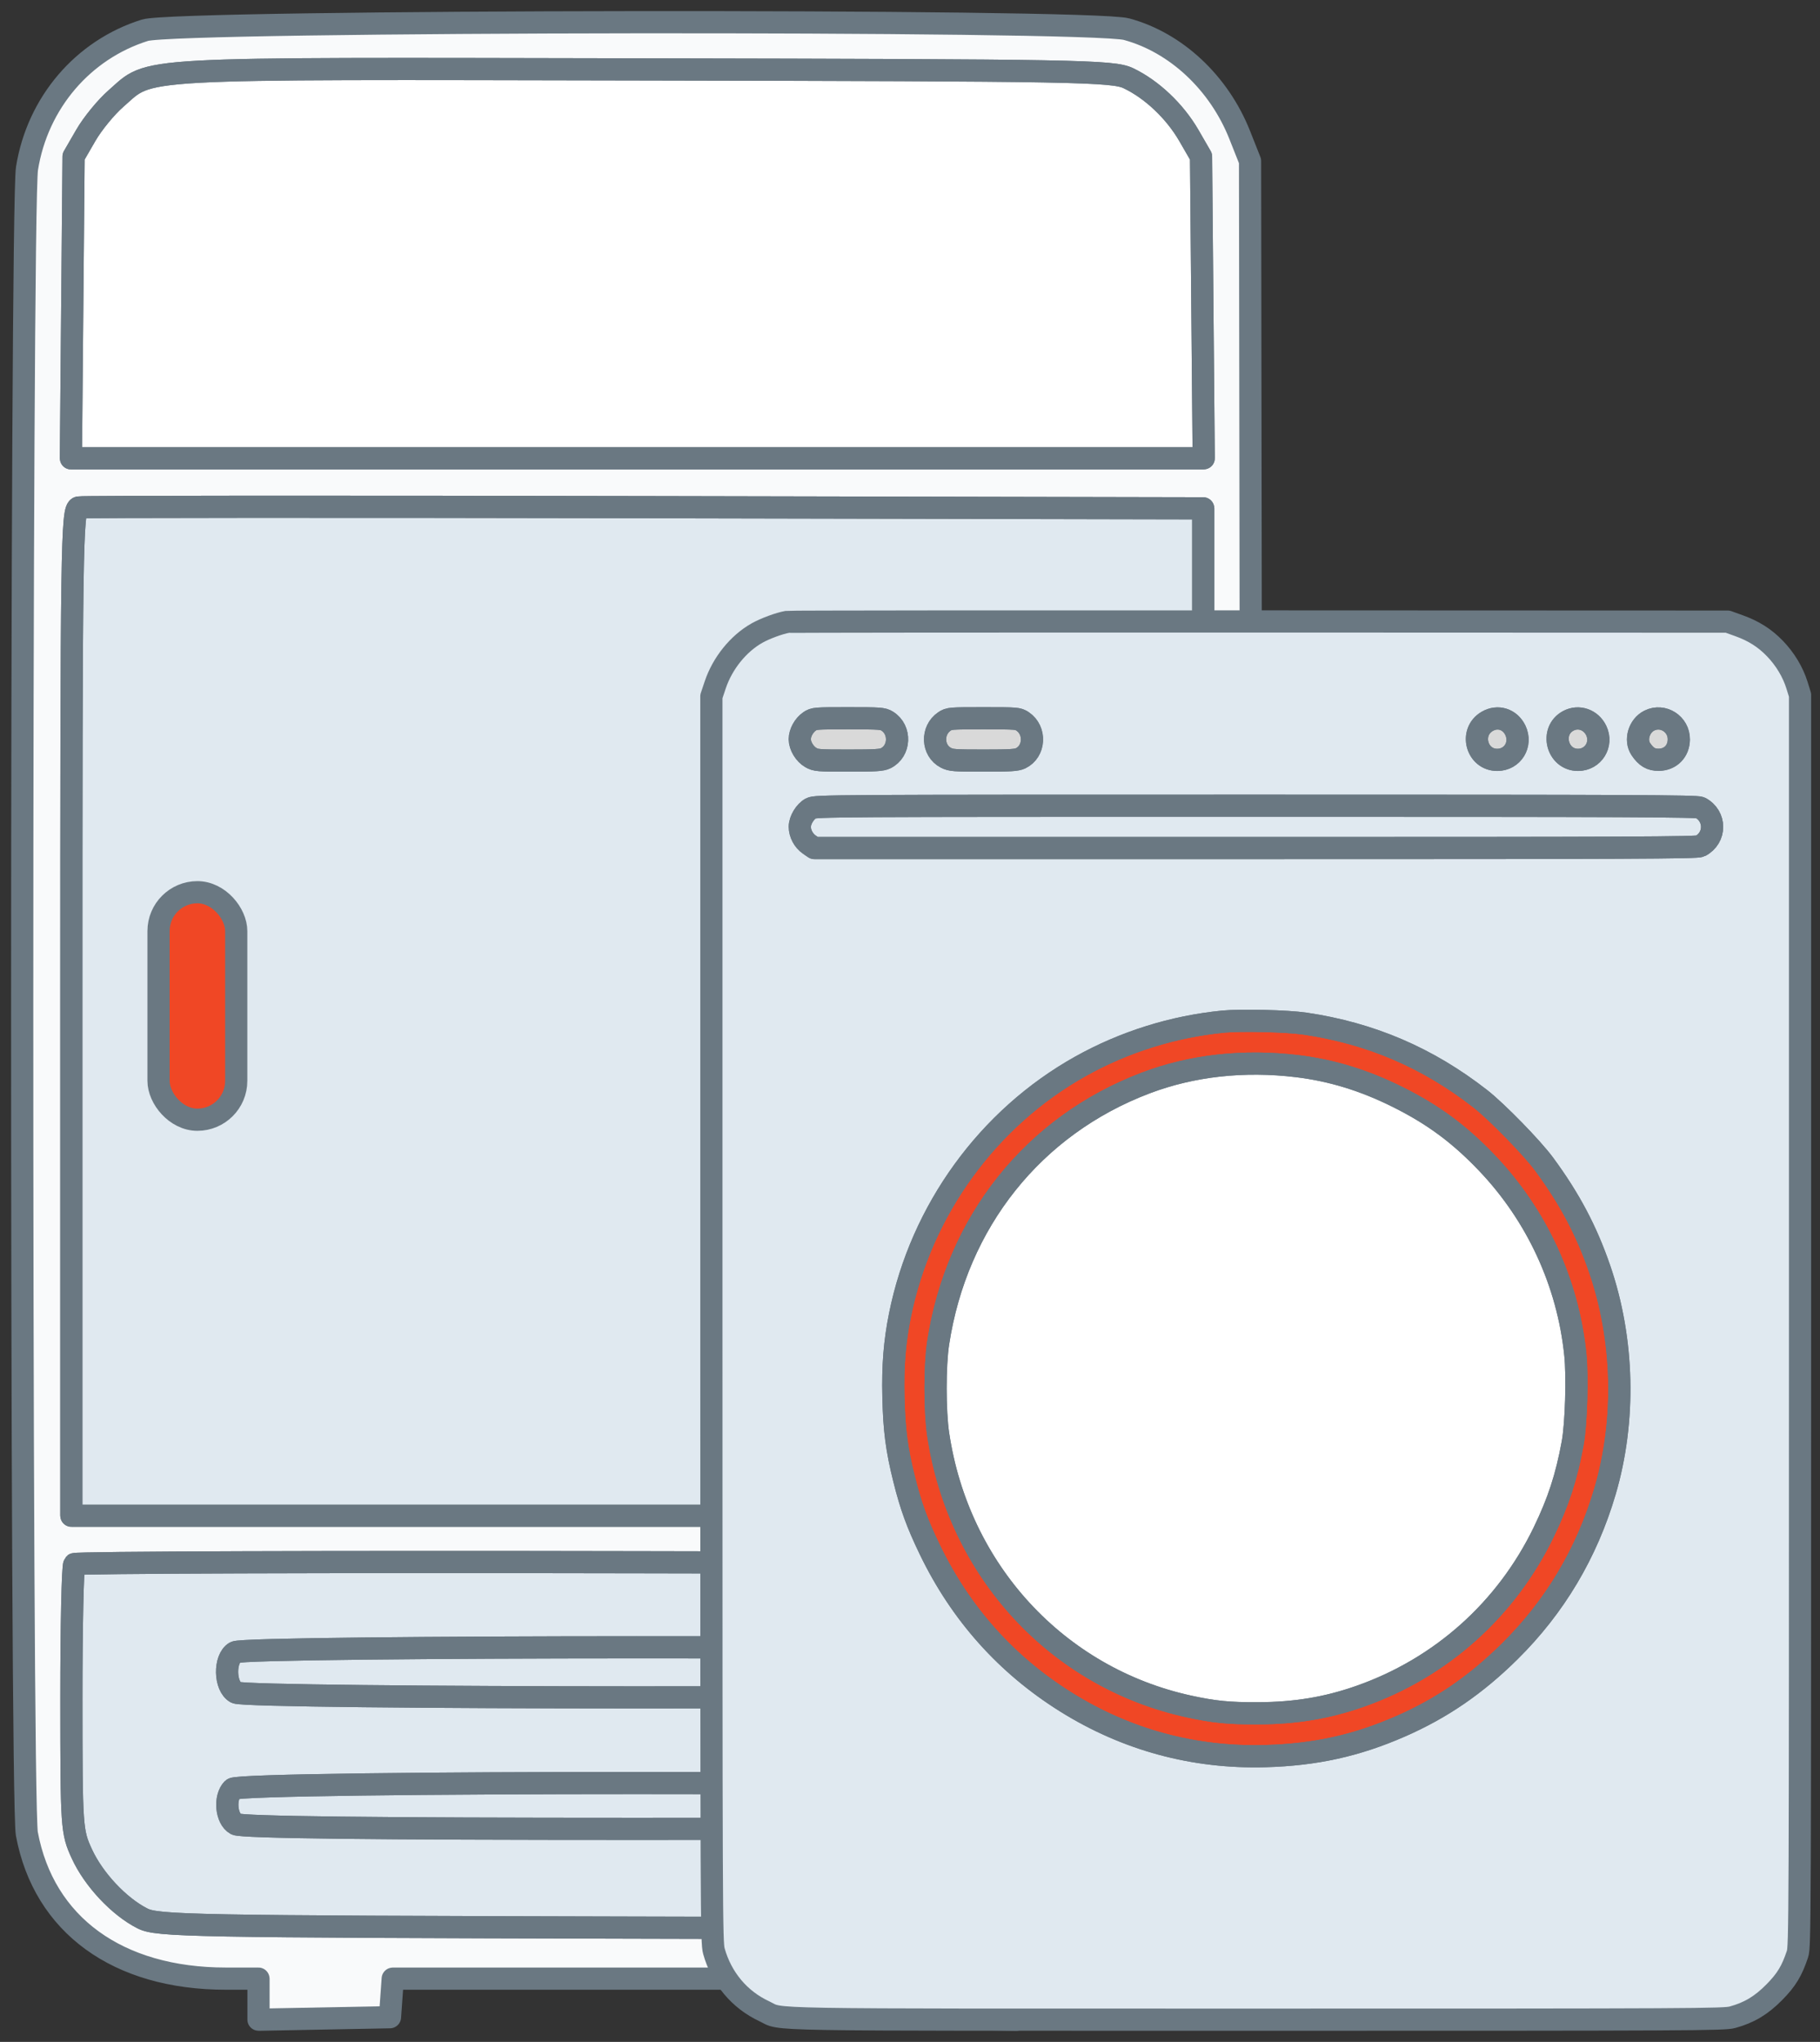 <svg width="82" height="92" viewBox="0 0 82 92" fill="none" xmlns="http://www.w3.org/2000/svg">
<rect x="0" y="0" width="82" height="92" fill="#333333" stroke="none"/>
<path d="M10.593 74.443C10.093 74.74 10.118 75.981 10.63 76.26C11.148 76.542 45.942 76.554 46.671 76.272C47.088 76.111 47.186 75.937 47.186 75.359C47.186 74.863 47.067 74.581 46.797 74.434C46.264 74.143 11.084 74.152 10.593 74.443Z" fill="#E0E9F0"/>
<path d="M10.483 80.602C10.101 80.991 10.19 81.95 10.63 82.19C10.889 82.331 16.9 82.401 28.714 82.401C40.528 82.401 46.538 82.331 46.797 82.19C47.237 81.95 47.326 80.991 46.945 80.602C46.596 80.246 10.832 80.246 10.483 80.602Z" fill="#E0E9F0"/>
<path fill-rule="evenodd" clip-rule="evenodd" d="M6.532 1.362C3.737 2.235 1.687 4.637 1.216 7.591C0.932 9.378 0.926 81.099 1.21 82.626C1.974 86.728 5.303 89.149 10.178 89.149H11.644C11.646 89.149 11.647 89.151 11.647 89.153V90.996C11.647 90.998 11.649 91 11.651 91L17.567 90.887C17.569 90.887 17.57 90.885 17.571 90.884L17.694 89.152C17.694 89.15 17.695 89.149 17.697 89.149H39.73C39.732 89.149 39.734 89.15 39.734 89.152L39.857 90.884C39.857 90.885 39.859 90.887 39.861 90.887L45.776 91C45.779 91 45.78 90.998 45.78 90.996V89.153C45.78 89.151 45.782 89.149 45.784 89.149L47.437 89.146C49.399 89.142 51.387 88.705 52.504 88.032C54.33 86.931 55.834 84.729 56.222 82.588C56.358 81.844 56.409 68.885 56.374 44.36L56.321 7.258L56.321 7.257L55.855 6.081C54.922 3.729 52.986 1.918 50.757 1.314C49.106 0.866 7.975 0.911 6.532 1.362ZM50.843 3.526C51.901 4.033 52.935 5.014 53.568 6.11L54.112 7.052L54.113 7.054L54.233 20.647C54.233 20.649 54.231 20.651 54.229 20.651H3.198C3.196 20.651 3.194 20.649 3.194 20.647L3.315 7.054L3.315 7.052L3.866 6.099C4.169 5.574 4.78 4.828 5.224 4.441C6.863 3.012 5.603 3.082 29.015 3.127C48.615 3.165 50.149 3.193 50.843 3.526ZM54.213 68.289C54.213 68.291 54.211 68.293 54.209 68.293H3.218C3.216 68.293 3.214 68.291 3.214 68.289V45.611C3.214 24.545 3.238 22.925 3.551 22.863C3.736 22.827 15.211 22.821 29.051 22.85L54.209 22.903C54.211 22.903 54.213 22.904 54.213 22.907V68.289ZM54.166 76.447C54.218 82.381 54.213 82.466 53.746 83.501C53.149 84.821 52.193 85.792 50.876 86.417L49.849 86.905L49.847 86.905L28.489 86.851C8.529 86.801 7.083 86.774 6.417 86.436C5.36 85.9 4.218 84.682 3.688 83.526C3.23 82.529 3.218 82.359 3.216 76.557C3.215 73.286 3.275 70.549 3.349 70.473C3.423 70.398 14.875 70.359 28.798 70.388L54.109 70.44C54.111 70.44 54.113 70.441 54.113 70.443L54.166 76.447Z" fill="#F9FAFB"/>
<path d="M50.843 3.526C51.901 4.033 52.935 5.014 53.568 6.11L54.112 7.052L54.113 7.054L54.233 20.647C54.233 20.649 54.231 20.651 54.229 20.651H3.198C3.196 20.651 3.194 20.649 3.194 20.647L3.315 7.054L3.315 7.052L3.866 6.099C4.169 5.574 4.78 4.828 5.224 4.441C6.863 3.012 5.603 3.082 29.015 3.127C48.615 3.165 50.149 3.193 50.843 3.526Z" fill="white"/>
<path d="M3.214 68.289V45.611C3.214 24.545 3.238 22.925 3.551 22.863C3.736 22.827 15.211 22.821 29.051 22.85L54.209 22.903C54.211 22.903 54.213 22.904 54.213 22.907V68.289C54.213 68.291 54.211 68.293 54.209 68.293H3.218C3.216 68.293 3.214 68.291 3.214 68.289Z" fill="#E0E9F0"/>
<path fill-rule="evenodd" clip-rule="evenodd" d="M54.166 76.447C54.218 82.381 54.213 82.466 53.746 83.501C53.149 84.821 52.193 85.792 50.876 86.417L49.849 86.905L49.847 86.905L28.489 86.851C8.529 86.801 7.083 86.774 6.417 86.436C5.36 85.9 4.218 84.682 3.688 83.526C3.23 82.529 3.218 82.359 3.216 76.557C3.215 73.286 3.275 70.549 3.349 70.473C3.423 70.398 14.875 70.359 28.798 70.388L54.109 70.44C54.111 70.44 54.113 70.441 54.113 70.443L54.166 76.447ZM10.63 76.26C10.118 75.981 10.093 74.74 10.593 74.443C11.084 74.152 46.264 74.143 46.797 74.434C47.067 74.581 47.186 74.863 47.186 75.359C47.186 75.937 47.088 76.111 46.671 76.272C45.942 76.554 11.148 76.542 10.63 76.26ZM10.63 82.19C10.19 81.95 10.101 80.991 10.483 80.602C10.832 80.246 46.596 80.246 46.945 80.602C47.326 80.991 47.237 81.95 46.797 82.19C46.538 82.331 40.528 82.401 28.714 82.401C16.9 82.401 10.889 82.331 10.63 82.19Z" fill="#E0E9F0"/>
<path d="M10.593 74.443C10.093 74.74 10.118 75.981 10.63 76.26C11.148 76.542 45.942 76.554 46.671 76.272C47.088 76.111 47.186 75.937 47.186 75.359C47.186 74.863 47.067 74.581 46.797 74.434C46.264 74.143 11.084 74.152 10.593 74.443Z" stroke="#6A7882" stroke-linecap="round" stroke-linejoin="round"/>
<path d="M10.483 80.602C10.101 80.991 10.19 81.95 10.63 82.19C10.889 82.331 16.9 82.401 28.714 82.401C40.528 82.401 46.538 82.331 46.797 82.19C47.237 81.95 47.326 80.991 46.945 80.602C46.596 80.246 10.832 80.246 10.483 80.602Z" stroke="#6A7882" stroke-linecap="round" stroke-linejoin="round"/>
<path fill-rule="evenodd" clip-rule="evenodd" d="M6.532 1.362C3.737 2.235 1.687 4.637 1.216 7.591C0.932 9.378 0.926 81.099 1.21 82.626C1.974 86.728 5.303 89.149 10.178 89.149H11.644C11.646 89.149 11.647 89.151 11.647 89.153V90.996C11.647 90.998 11.649 91 11.651 91L17.567 90.887C17.569 90.887 17.57 90.885 17.571 90.884L17.694 89.152C17.694 89.15 17.695 89.149 17.697 89.149H39.73C39.732 89.149 39.734 89.15 39.734 89.152L39.857 90.884C39.857 90.885 39.859 90.887 39.861 90.887L45.776 91C45.779 91 45.78 90.998 45.78 90.996V89.153C45.78 89.151 45.782 89.149 45.784 89.149L47.437 89.146C49.399 89.142 51.387 88.705 52.504 88.032C54.33 86.931 55.834 84.729 56.222 82.588C56.358 81.844 56.409 68.885 56.374 44.36L56.321 7.258L56.321 7.257L55.855 6.081C54.922 3.729 52.986 1.918 50.757 1.314C49.106 0.866 7.975 0.911 6.532 1.362ZM50.843 3.526C51.901 4.033 52.935 5.014 53.568 6.11L54.112 7.052L54.113 7.054L54.233 20.647C54.233 20.649 54.231 20.651 54.229 20.651H3.198C3.196 20.651 3.194 20.649 3.194 20.647L3.315 7.054L3.315 7.052L3.866 6.099C4.169 5.574 4.78 4.828 5.224 4.441C6.863 3.012 5.603 3.082 29.015 3.127C48.615 3.165 50.149 3.193 50.843 3.526ZM54.213 68.289C54.213 68.291 54.211 68.293 54.209 68.293H3.218C3.216 68.293 3.214 68.291 3.214 68.289V45.611C3.214 24.545 3.238 22.925 3.551 22.863C3.736 22.827 15.211 22.821 29.051 22.85L54.209 22.903C54.211 22.903 54.213 22.904 54.213 22.907V68.289ZM54.166 76.447C54.218 82.381 54.213 82.466 53.746 83.501C53.149 84.821 52.193 85.792 50.876 86.417L49.849 86.905L49.847 86.905L28.489 86.851C8.529 86.801 7.083 86.774 6.417 86.436C5.36 85.9 4.218 84.682 3.688 83.526C3.23 82.529 3.218 82.359 3.216 76.557C3.215 73.286 3.275 70.549 3.349 70.473C3.423 70.398 14.875 70.359 28.798 70.388L54.109 70.44C54.111 70.44 54.113 70.441 54.113 70.443L54.166 76.447Z" stroke="#6A7882" stroke-linecap="round" stroke-linejoin="round"/>
<path d="M50.843 3.526C51.901 4.033 52.935 5.014 53.568 6.11L54.112 7.052L54.113 7.054L54.233 20.647C54.233 20.649 54.231 20.651 54.229 20.651H3.198C3.196 20.651 3.194 20.649 3.194 20.647L3.315 7.054L3.315 7.052L3.866 6.099C4.169 5.574 4.78 4.828 5.224 4.441C6.863 3.012 5.603 3.082 29.015 3.127C48.615 3.165 50.149 3.193 50.843 3.526Z" stroke="#6A7882" stroke-linecap="round" stroke-linejoin="round"/>
<path d="M3.214 68.289V45.611C3.214 24.545 3.238 22.925 3.551 22.863C3.736 22.827 15.211 22.821 29.051 22.85L54.209 22.903C54.211 22.903 54.213 22.904 54.213 22.907V68.289C54.213 68.291 54.211 68.293 54.209 68.293H3.218C3.216 68.293 3.214 68.291 3.214 68.289Z" stroke="#6A7882" stroke-linecap="round" stroke-linejoin="round"/>
<path fill-rule="evenodd" clip-rule="evenodd" d="M54.166 76.447C54.218 82.381 54.213 82.466 53.746 83.501C53.149 84.821 52.193 85.792 50.876 86.417L49.849 86.905L49.847 86.905L28.489 86.851C8.529 86.801 7.083 86.774 6.417 86.436C5.36 85.9 4.218 84.682 3.688 83.526C3.23 82.529 3.218 82.359 3.216 76.557C3.215 73.286 3.275 70.549 3.349 70.473C3.423 70.398 14.875 70.359 28.798 70.388L54.109 70.44C54.111 70.44 54.113 70.441 54.113 70.443L54.166 76.447ZM10.63 76.26C10.118 75.981 10.093 74.74 10.593 74.443C11.084 74.152 46.264 74.143 46.797 74.434C47.067 74.581 47.186 74.863 47.186 75.359C47.186 75.937 47.088 76.111 46.671 76.272C45.942 76.554 11.148 76.542 10.63 76.26ZM10.63 82.19C10.19 81.95 10.101 80.991 10.483 80.602C10.832 80.246 46.596 80.246 46.945 80.602C47.326 80.991 47.237 81.95 46.797 82.19C46.538 82.331 40.528 82.401 28.714 82.401C16.9 82.401 10.889 82.331 10.63 82.19Z" stroke="#6A7882" stroke-linecap="round" stroke-linejoin="round"/>
<rect x="7.143" y="40.2" width="3.5" height="10.25" rx="1.75" fill="#F04725" stroke="#6A7882"/>
<path d="M36.473 32.505C36.219 32.68 36.034 33.019 36.034 33.306C36.034 33.607 36.257 33.976 36.536 34.134C36.758 34.261 36.861 34.269 38.228 34.269C39.442 34.269 39.72 34.252 39.899 34.166C40.556 33.849 40.598 32.877 39.97 32.489C39.781 32.372 39.652 32.362 38.223 32.362C36.725 32.362 36.673 32.366 36.473 32.505Z" fill="#D9D9D9"/>
<path d="M42.551 32.506C41.96 32.906 41.998 33.82 42.618 34.141C42.845 34.258 42.986 34.269 44.317 34.269C45.526 34.269 45.804 34.252 45.983 34.166C46.623 33.858 46.676 32.913 46.076 32.506C45.869 32.366 45.82 32.362 44.313 32.362C42.807 32.362 42.758 32.366 42.551 32.506Z" fill="#D9D9D9"/>
<path d="M67.003 32.504C66.193 32.979 66.523 34.237 67.458 34.237C68.151 34.237 68.578 33.54 68.275 32.904C68.033 32.399 67.479 32.224 67.003 32.504Z" fill="#D9D9D9"/>
<path d="M70.656 32.48C69.823 32.929 70.15 34.237 71.096 34.237C71.781 34.237 72.216 33.54 71.919 32.918C71.683 32.423 71.122 32.229 70.656 32.48Z" fill="#D9D9D9"/>
<path d="M74.309 32.468C73.844 32.7 73.653 33.347 73.929 33.755C74.168 34.108 74.388 34.238 74.741 34.233C75.261 34.225 75.632 33.85 75.639 33.322C75.649 32.625 74.925 32.16 74.309 32.468Z" fill="#D9D9D9"/>
<path d="M36.535 36.421C36.273 36.562 36.036 36.953 36.035 37.247C36.033 37.553 36.205 37.876 36.465 38.055L36.689 38.209C36.69 38.21 36.691 38.21 36.692 38.21H56.562C73.507 38.21 76.459 38.197 76.603 38.121C77.317 37.745 77.317 36.768 76.603 36.392C76.459 36.316 73.511 36.303 56.594 36.303C37.394 36.303 36.746 36.307 36.535 36.421Z" fill="#E0E9F0"/>
<path fill-rule="evenodd" clip-rule="evenodd" d="M55.112 46.03C52.861 46.251 50.656 46.941 48.686 48.042C44.507 50.378 41.501 54.524 40.547 59.263C40.307 60.458 40.22 61.539 40.253 62.936C40.288 64.44 40.4 65.301 40.739 66.659C41.043 67.874 41.321 68.637 41.898 69.832C43.286 72.707 45.342 75.008 48.02 76.683C50.75 78.391 53.787 79.215 57.015 79.124C59.261 79.061 61.111 78.653 63.099 77.783C64.948 76.974 66.493 75.915 68.014 74.412C70.052 72.4 71.494 69.979 72.313 67.195C73.252 64 73.165 60.352 72.075 57.18C71.478 55.442 70.718 54.008 69.568 52.448C69.025 51.712 67.436 50.084 66.698 49.508C64.334 47.661 61.763 46.559 58.803 46.121C58.003 46.003 55.915 45.952 55.112 46.03ZM58.444 48.037C60.003 48.225 61.466 48.675 62.974 49.427C64.573 50.225 65.748 51.093 66.988 52.392C69.238 54.749 70.642 57.788 70.975 61.02C71.08 62.028 71.016 64.161 70.855 65.034C70.575 66.555 70.217 67.655 69.557 69.021C67.87 72.514 64.927 75.147 61.277 76.429C59.789 76.952 58.371 77.188 56.67 77.194C55.377 77.2 54.692 77.132 53.565 76.886C47.63 75.591 43.175 70.754 42.269 64.62C42.114 63.574 42.113 61.533 42.267 60.521C43.094 55.061 46.559 50.716 51.615 48.797C53.698 48.006 56.04 47.746 58.444 48.037Z" fill="#F04725"/>
<path fill-rule="evenodd" clip-rule="evenodd" d="M35.469 28.02C35.116 28.08 34.474 28.317 34.109 28.522C33.266 28.997 32.55 29.885 32.224 30.86L32.051 31.376L32.051 31.378V59.44C32.051 86.394 32.055 87.519 32.165 87.911C32.506 89.13 33.317 90.098 34.434 90.619C35.312 91.029 33.578 90.999 56.607 90.999C76.469 90.999 77.674 90.993 78.059 90.888C78.808 90.683 79.356 90.355 79.941 89.761C80.489 89.205 80.731 88.807 80.986 88.04C81.097 87.706 81.101 86.667 81.101 59.504V31.314L81.1 31.312L80.962 30.868C80.776 30.274 80.43 29.699 79.971 29.222C79.514 28.747 79.009 28.427 78.34 28.188L77.84 28.008L77.838 28.008L56.733 28C45.124 27.996 35.556 28.005 35.469 28.02ZM36.034 33.306C36.034 33.019 36.219 32.68 36.473 32.505C36.673 32.366 36.725 32.362 38.223 32.362C39.652 32.362 39.781 32.372 39.97 32.489C40.598 32.877 40.556 33.849 39.899 34.166C39.72 34.252 39.442 34.269 38.228 34.269C36.861 34.269 36.758 34.261 36.536 34.134C36.257 33.976 36.034 33.607 36.034 33.306ZM42.618 34.141C41.998 33.82 41.96 32.906 42.551 32.506C42.758 32.366 42.807 32.362 44.313 32.362C45.82 32.362 45.869 32.366 46.076 32.506C46.676 32.913 46.623 33.858 45.983 34.166C45.804 34.252 45.526 34.269 44.317 34.269C42.986 34.269 42.845 34.258 42.618 34.141ZM67.458 34.237C66.523 34.237 66.193 32.979 67.003 32.504C67.479 32.224 68.033 32.399 68.275 32.904C68.578 33.54 68.151 34.237 67.458 34.237ZM71.096 34.237C70.15 34.237 69.823 32.929 70.656 32.48C71.122 32.229 71.683 32.423 71.919 32.918C72.216 33.54 71.781 34.237 71.096 34.237ZM73.929 33.755C73.653 33.347 73.844 32.7 74.309 32.468C74.925 32.16 75.649 32.625 75.639 33.322C75.632 33.85 75.261 34.225 74.741 34.233C74.388 34.238 74.168 34.108 73.929 33.755ZM36.035 37.247C36.036 36.953 36.273 36.562 36.535 36.421C36.746 36.307 37.394 36.303 56.594 36.303C73.511 36.303 76.459 36.316 76.603 36.392C77.317 36.768 77.317 37.745 76.603 38.121C76.459 38.197 73.507 38.21 56.562 38.21H36.692C36.691 38.21 36.69 38.21 36.689 38.209L36.465 38.055C36.205 37.876 36.033 37.553 36.035 37.247ZM48.686 48.042C50.656 46.941 52.861 46.251 55.112 46.03C55.915 45.952 58.003 46.003 58.803 46.121C61.763 46.559 64.334 47.661 66.698 49.508C67.436 50.084 69.025 51.712 69.568 52.448C70.718 54.008 71.478 55.442 72.075 57.18C73.165 60.352 73.252 64 72.313 67.195C71.494 69.979 70.052 72.4 68.014 74.412C66.493 75.915 64.948 76.974 63.099 77.783C61.111 78.653 59.261 79.061 57.015 79.124C53.787 79.215 50.75 78.391 48.02 76.683C45.342 75.008 43.286 72.707 41.898 69.832C41.321 68.637 41.043 67.874 40.739 66.659C40.4 65.301 40.288 64.44 40.253 62.936C40.22 61.539 40.307 60.458 40.547 59.263C41.501 54.524 44.507 50.378 48.686 48.042Z" fill="#E0E9F0"/>
<path d="M58.444 48.037C60.003 48.225 61.466 48.675 62.974 49.427C64.573 50.225 65.748 51.093 66.988 52.392C69.238 54.749 70.642 57.788 70.975 61.02C71.08 62.028 71.016 64.161 70.855 65.034C70.575 66.555 70.217 67.655 69.557 69.021C67.87 72.514 64.927 75.147 61.277 76.429C59.789 76.952 58.371 77.188 56.67 77.194C55.377 77.2 54.692 77.132 53.565 76.886C47.63 75.591 43.175 70.754 42.269 64.62C42.114 63.574 42.113 61.533 42.267 60.521C43.094 55.061 46.559 50.716 51.615 48.797C53.698 48.006 56.04 47.746 58.444 48.037Z" fill="white"/>
<path d="M36.473 32.505C36.219 32.68 36.034 33.019 36.034 33.306C36.034 33.607 36.257 33.976 36.536 34.134C36.758 34.261 36.861 34.269 38.228 34.269C39.442 34.269 39.72 34.252 39.899 34.166C40.556 33.849 40.598 32.877 39.97 32.489C39.781 32.372 39.652 32.362 38.223 32.362C36.725 32.362 36.673 32.366 36.473 32.505Z" stroke="#6A7882" stroke-linecap="round" stroke-linejoin="round"/>
<path d="M42.551 32.506C41.96 32.906 41.998 33.82 42.618 34.141C42.845 34.258 42.986 34.269 44.317 34.269C45.526 34.269 45.804 34.252 45.983 34.166C46.623 33.858 46.676 32.913 46.076 32.506C45.869 32.366 45.82 32.362 44.313 32.362C42.807 32.362 42.758 32.366 42.551 32.506Z" stroke="#6A7882" stroke-linecap="round" stroke-linejoin="round"/>
<path d="M67.003 32.504C66.193 32.979 66.523 34.237 67.458 34.237C68.151 34.237 68.578 33.54 68.275 32.904C68.033 32.399 67.479 32.224 67.003 32.504Z" stroke="#6A7882" stroke-linecap="round" stroke-linejoin="round"/>
<path d="M70.656 32.48C69.823 32.929 70.15 34.237 71.096 34.237C71.781 34.237 72.216 33.54 71.919 32.918C71.683 32.423 71.122 32.229 70.656 32.48Z" stroke="#6A7882" stroke-linecap="round" stroke-linejoin="round"/>
<path d="M74.309 32.468C73.844 32.7 73.653 33.347 73.929 33.755C74.168 34.108 74.388 34.238 74.741 34.233C75.261 34.225 75.632 33.85 75.639 33.322C75.649 32.625 74.925 32.16 74.309 32.468Z" stroke="#6A7882" stroke-linecap="round" stroke-linejoin="round"/>
<path d="M36.535 36.421C36.273 36.562 36.036 36.953 36.035 37.247C36.033 37.553 36.205 37.876 36.465 38.055L36.689 38.209C36.69 38.21 36.691 38.21 36.692 38.21H56.562C73.507 38.21 76.459 38.197 76.603 38.121C77.317 37.745 77.317 36.768 76.603 36.392C76.459 36.316 73.511 36.303 56.594 36.303C37.394 36.303 36.746 36.307 36.535 36.421Z" stroke="#6A7882" stroke-linecap="round" stroke-linejoin="round"/>
<path fill-rule="evenodd" clip-rule="evenodd" d="M55.112 46.03C52.861 46.251 50.656 46.941 48.686 48.042C44.507 50.378 41.501 54.524 40.547 59.263C40.307 60.458 40.22 61.539 40.253 62.936C40.288 64.44 40.4 65.301 40.739 66.659C41.043 67.874 41.321 68.637 41.898 69.832C43.286 72.707 45.342 75.008 48.02 76.683C50.75 78.391 53.787 79.215 57.015 79.124C59.261 79.061 61.111 78.653 63.099 77.783C64.948 76.974 66.493 75.915 68.014 74.412C70.052 72.4 71.494 69.979 72.313 67.195C73.252 64 73.165 60.352 72.075 57.18C71.478 55.442 70.718 54.008 69.568 52.448C69.025 51.712 67.436 50.084 66.698 49.508C64.334 47.661 61.763 46.559 58.803 46.121C58.003 46.003 55.915 45.952 55.112 46.03ZM58.444 48.037C60.003 48.225 61.466 48.675 62.974 49.427C64.573 50.225 65.748 51.093 66.988 52.392C69.238 54.749 70.642 57.788 70.975 61.02C71.08 62.028 71.016 64.161 70.855 65.034C70.575 66.555 70.217 67.655 69.557 69.021C67.87 72.514 64.927 75.147 61.277 76.429C59.789 76.952 58.371 77.188 56.67 77.194C55.377 77.2 54.692 77.132 53.565 76.886C47.63 75.591 43.175 70.754 42.269 64.62C42.114 63.574 42.113 61.533 42.267 60.521C43.094 55.061 46.559 50.716 51.615 48.797C53.698 48.006 56.04 47.746 58.444 48.037Z" stroke="#6A7882" stroke-linecap="round" stroke-linejoin="round"/>
<path fill-rule="evenodd" clip-rule="evenodd" d="M35.469 28.02C35.116 28.08 34.474 28.317 34.109 28.522C33.266 28.997 32.55 29.885 32.224 30.86L32.051 31.376L32.051 31.378V59.44C32.051 86.394 32.055 87.519 32.165 87.911C32.506 89.13 33.317 90.098 34.434 90.619C35.312 91.029 33.578 90.999 56.607 90.999C76.469 90.999 77.674 90.993 78.059 90.888C78.808 90.683 79.356 90.355 79.941 89.761C80.489 89.205 80.731 88.807 80.986 88.04C81.097 87.706 81.101 86.667 81.101 59.504V31.314L81.1 31.312L80.962 30.868C80.776 30.274 80.43 29.699 79.971 29.222C79.514 28.747 79.009 28.427 78.34 28.188L77.84 28.008L77.838 28.008L56.733 28C45.124 27.996 35.556 28.005 35.469 28.02ZM36.034 33.306C36.034 33.019 36.219 32.68 36.473 32.505C36.673 32.366 36.725 32.362 38.223 32.362C39.652 32.362 39.781 32.372 39.97 32.489C40.598 32.877 40.556 33.849 39.899 34.166C39.72 34.252 39.442 34.269 38.228 34.269C36.861 34.269 36.758 34.261 36.536 34.134C36.257 33.976 36.034 33.607 36.034 33.306ZM42.618 34.141C41.998 33.82 41.96 32.906 42.551 32.506C42.758 32.366 42.807 32.362 44.313 32.362C45.82 32.362 45.869 32.366 46.076 32.506C46.676 32.913 46.623 33.858 45.983 34.166C45.804 34.252 45.526 34.269 44.317 34.269C42.986 34.269 42.845 34.258 42.618 34.141ZM67.458 34.237C66.523 34.237 66.193 32.979 67.003 32.504C67.479 32.224 68.033 32.399 68.275 32.904C68.578 33.54 68.151 34.237 67.458 34.237ZM71.096 34.237C70.15 34.237 69.823 32.929 70.656 32.48C71.122 32.229 71.683 32.423 71.919 32.918C72.216 33.54 71.781 34.237 71.096 34.237ZM73.929 33.755C73.653 33.347 73.844 32.7 74.309 32.468C74.925 32.16 75.649 32.625 75.639 33.322C75.632 33.85 75.261 34.225 74.741 34.233C74.388 34.238 74.168 34.108 73.929 33.755ZM36.035 37.247C36.036 36.953 36.273 36.562 36.535 36.421C36.746 36.307 37.394 36.303 56.594 36.303C73.511 36.303 76.459 36.316 76.603 36.392C77.317 36.768 77.317 37.745 76.603 38.121C76.459 38.197 73.507 38.21 56.562 38.21H36.692C36.691 38.21 36.69 38.21 36.689 38.209L36.465 38.055C36.205 37.876 36.033 37.553 36.035 37.247ZM48.686 48.042C50.656 46.941 52.861 46.251 55.112 46.03C55.915 45.952 58.003 46.003 58.803 46.121C61.763 46.559 64.334 47.661 66.698 49.508C67.436 50.084 69.025 51.712 69.568 52.448C70.718 54.008 71.478 55.442 72.075 57.18C73.165 60.352 73.252 64 72.313 67.195C71.494 69.979 70.052 72.4 68.014 74.412C66.493 75.915 64.948 76.974 63.099 77.783C61.111 78.653 59.261 79.061 57.015 79.124C53.787 79.215 50.75 78.391 48.02 76.683C45.342 75.008 43.286 72.707 41.898 69.832C41.321 68.637 41.043 67.874 40.739 66.659C40.4 65.301 40.288 64.44 40.253 62.936C40.22 61.539 40.307 60.458 40.547 59.263C41.501 54.524 44.507 50.378 48.686 48.042Z" stroke="#6A7882" stroke-linecap="round" stroke-linejoin="round"/>
<path d="M58.444 48.037C60.003 48.225 61.466 48.675 62.974 49.427C64.573 50.225 65.748 51.093 66.988 52.392C69.238 54.749 70.642 57.788 70.975 61.02C71.08 62.028 71.016 64.161 70.855 65.034C70.575 66.555 70.217 67.655 69.557 69.021C67.87 72.514 64.927 75.147 61.277 76.429C59.789 76.952 58.371 77.188 56.67 77.194C55.377 77.2 54.692 77.132 53.565 76.886C47.63 75.591 43.175 70.754 42.269 64.62C42.114 63.574 42.113 61.533 42.267 60.521C43.094 55.061 46.559 50.716 51.615 48.797C53.698 48.006 56.04 47.746 58.444 48.037Z" stroke="#6A7882" stroke-linecap="round" stroke-linejoin="round"/>
</svg>
